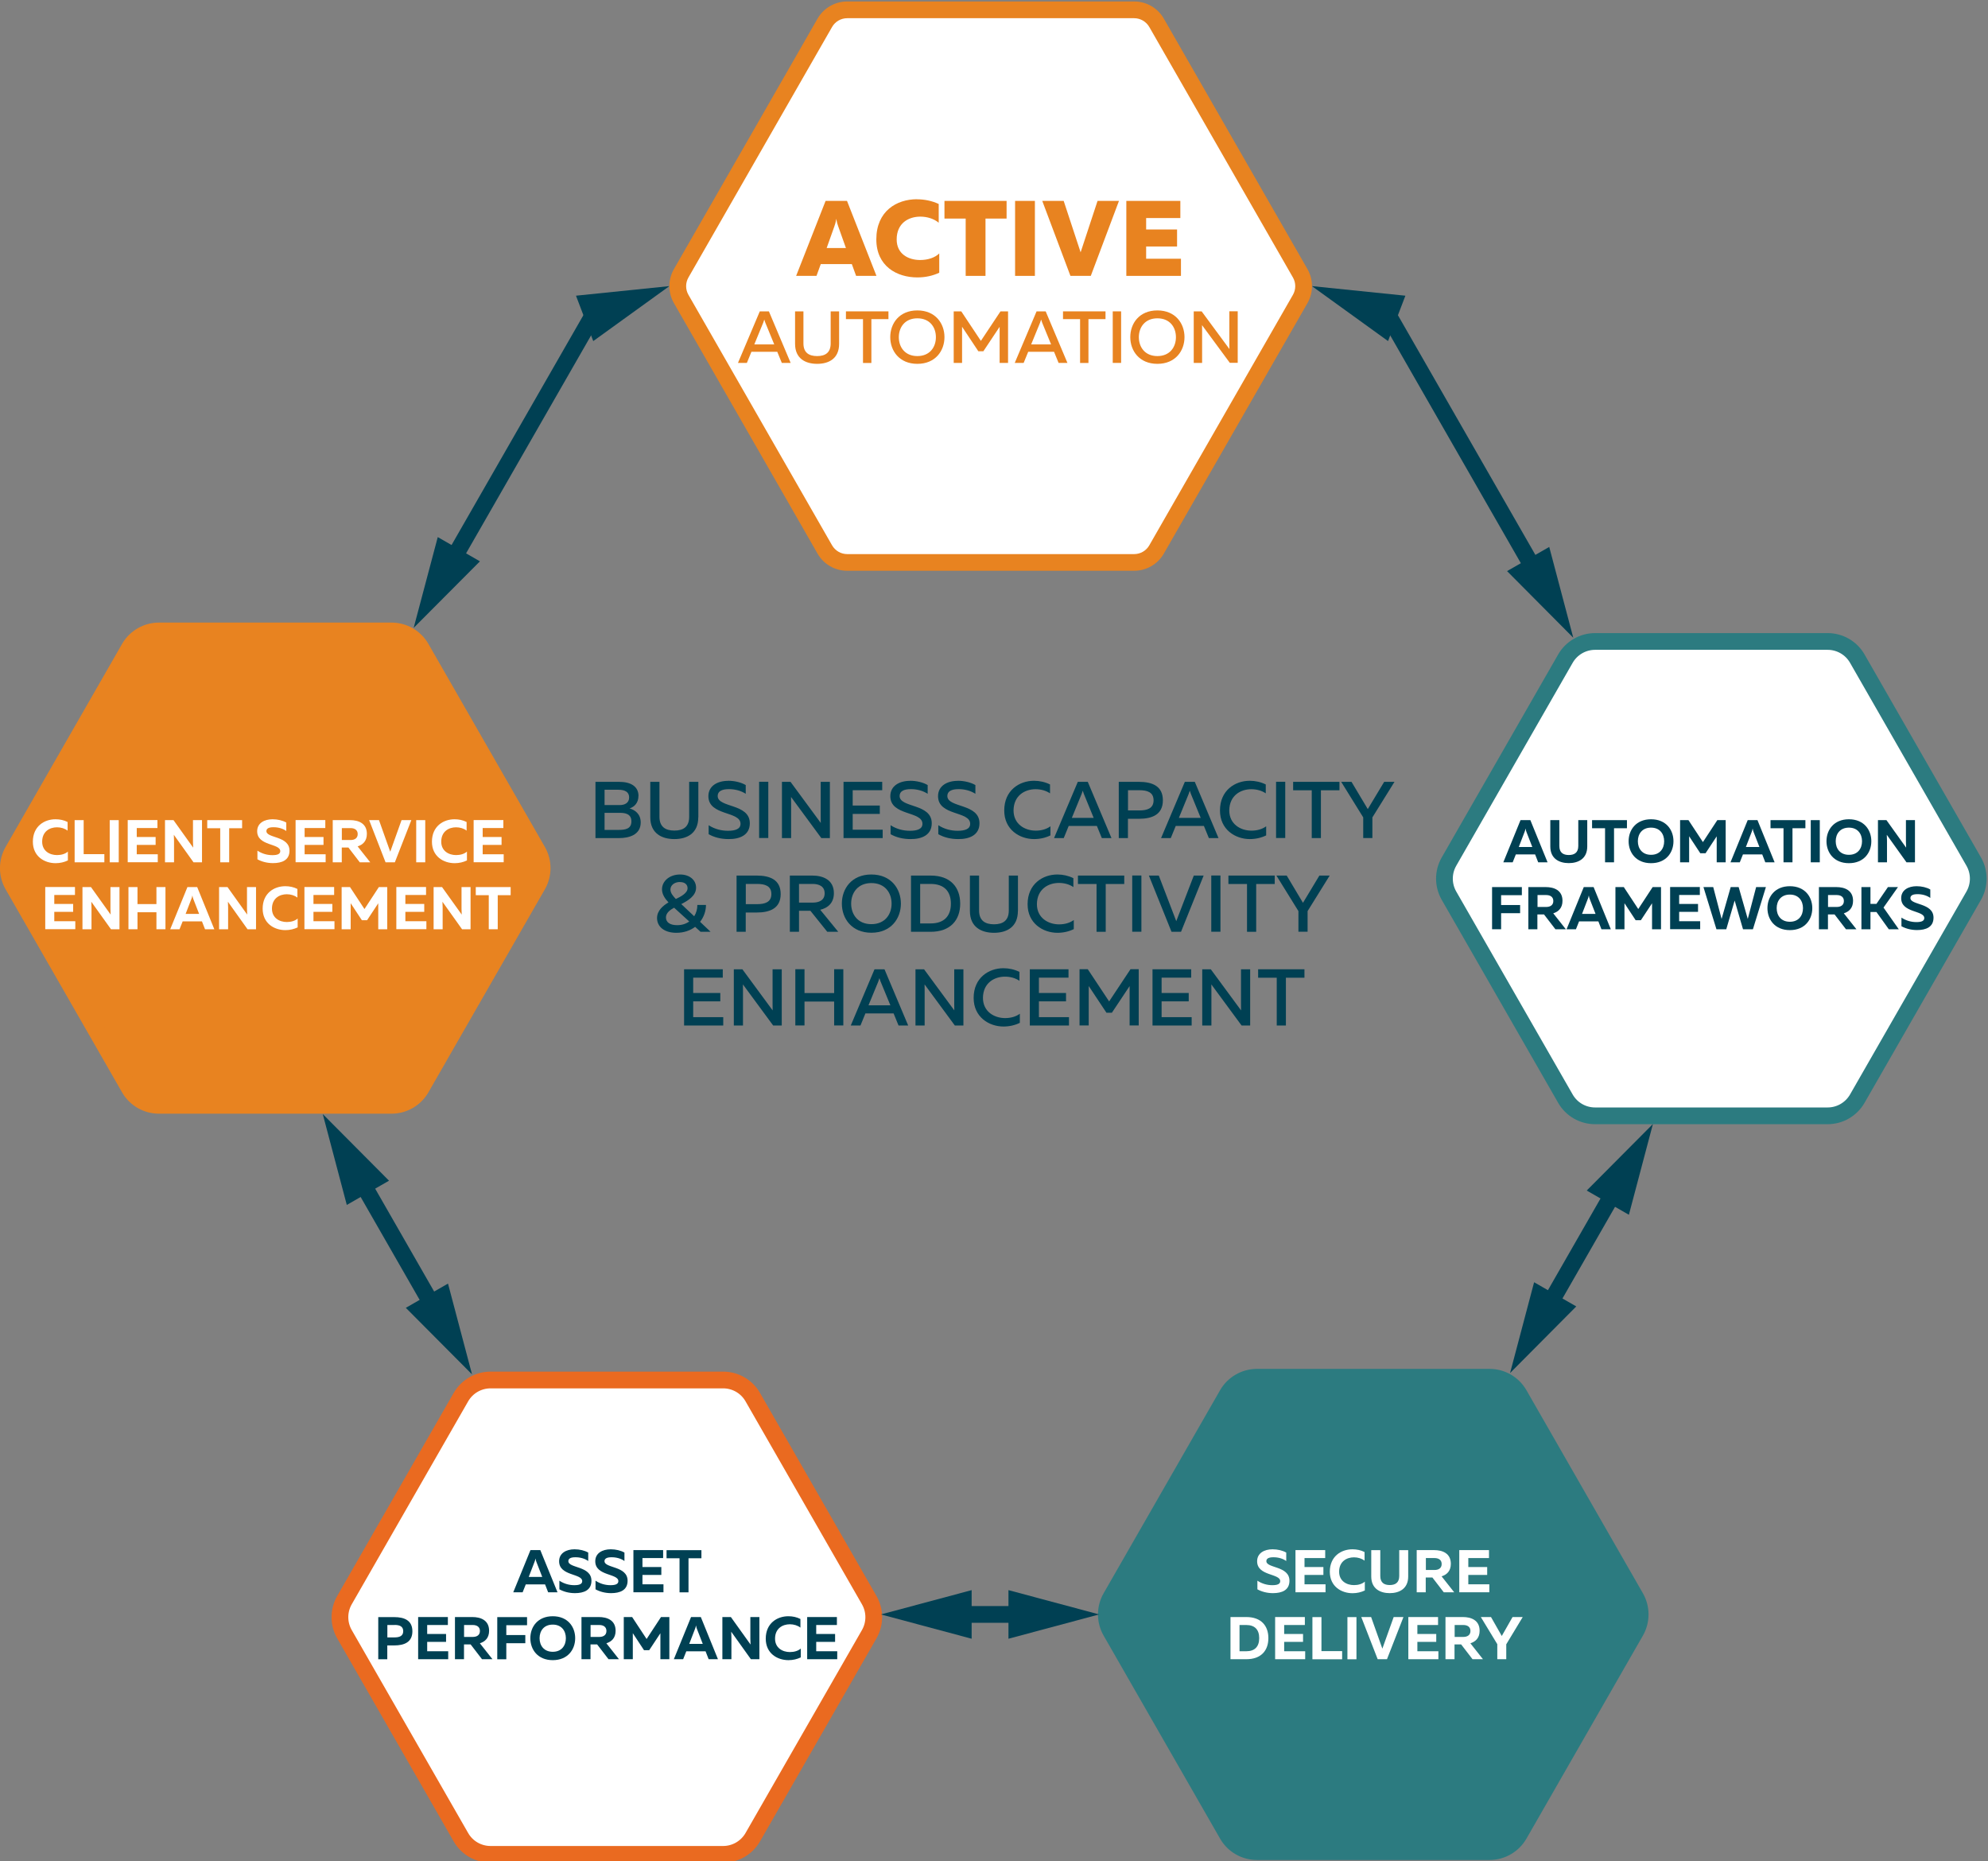 <svg width="297" height="278" viewBox="0 0 297 278" fill="none" xmlns="http://www.w3.org/2000/svg">
<rect x="0" y="0" width="297" height="278" fill="#808080" stroke="none"/>
<g clip-path="url(#clip0_201_1331)">
<path d="M126.57 84C125.19 84 123.91 83.26 123.23 82.06L101.77 44.64C101.09 43.46 101.09 41.99 101.77 40.81L123.23 3.39C123.92 2.2 125.2 1.45 126.57 1.45H169.44C170.82 1.45 172.1 2.19 172.78 3.39L194.24 40.81C194.92 41.99 194.92 43.46 194.24 44.64L172.78 82.06C172.1 83.25 170.82 84 169.44 84H126.57Z" fill="white"/>
<path d="M169.44 2.72C170.37 2.72 171.23 3.22 171.7 4.03L193.16 41.45C193.62 42.25 193.62 43.24 193.16 44.04L171.7 81.46C171.24 82.27 170.37 82.77 169.44 82.77H126.57C125.64 82.77 124.78 82.27 124.31 81.46L102.85 44.04C102.39 43.24 102.39 42.25 102.85 41.45L124.31 4.03C124.77 3.22 125.64 2.72 126.57 2.72H169.44ZM169.44 0.22H126.57C124.74 0.22 123.05 1.2 122.14 2.78L100.68 40.2C99.78 41.77 99.78 43.71 100.68 45.28L122.14 82.7C123.05 84.29 124.74 85.26 126.57 85.26H169.44C171.27 85.26 172.96 84.28 173.87 82.7L195.33 45.28C196.23 43.71 196.23 41.77 195.33 40.2L173.87 2.78C172.96 1.19 171.27 0.22 169.44 0.22Z" fill="#E88320"/>
<path d="M123.34 30.01H126.54L130.94 41.21H127.9L127.26 39.45H122.62L121.98 41.21H118.94L123.34 30.01V30.01ZM126.38 37.05L125.23 33.82C125.13 33.55 125.04 33.28 124.94 32.68C124.84 33.27 124.75 33.54 124.65 33.82L123.5 37.05H126.38V37.05Z" fill="#E88320"/>
<path d="M136.99 29.77C138.13 29.77 139.26 30.01 140.24 30.47V33.27C139.55 32.69 138.53 32.36 137.5 32.36C135.72 32.36 133.96 33.34 133.96 35.77C133.96 37.95 135.72 38.84 137.47 38.84C138.62 38.84 139.68 38.49 140.32 37.86V40.74C139.34 41.2 138.24 41.44 137.05 41.44C133.98 41.44 130.92 39.76 130.92 35.76C130.92 31.53 133.96 29.76 136.99 29.76V29.77Z" fill="#E88320"/>
<path d="M150.38 32.65H147.23V41.21H144.27V32.65H141.1V30.01H150.38V32.65Z" fill="#E88320"/>
<path d="M154.61 41.21H151.65V30.01H154.61V41.21Z" fill="#E88320"/>
<path d="M155.71 30.01H158.91L161.44 37.69L163.97 30.01H167.17L162.96 41.21H159.92L155.71 30.01V30.01Z" fill="#E88320"/>
<path d="M176.34 32.57H171.23V34.28H175.85V36.82H171.23V38.65H176.43V41.21H168.27V30.01H176.34V32.57V32.57Z" fill="#E88320"/>
<path d="M113.49 46.51H114.87L118.12 54.21H116.8L116.12 52.55H112.26L111.58 54.21H110.25L113.51 46.51H113.49ZM115.67 51.45L114.32 48.16C114.28 48.04 114.23 47.92 114.18 47.73C114.12 47.92 114.08 48.04 114.04 48.16L112.69 51.45H115.68H115.67Z" fill="#E88320"/>
<path d="M125.36 51.36C125.36 53.59 123.79 54.35 122.08 54.35C120.37 54.35 118.78 53.59 118.78 51.36V46.51H120.03V51.3C120.03 52.7 120.88 53.19 122.08 53.19C123.28 53.19 124.1 52.69 124.1 51.3V46.51H125.36V51.36Z" fill="#E88320"/>
<path d="M132.72 47.67H130.18V54.22H128.93V47.67H126.38V46.51H132.73V47.67H132.72Z" fill="#E88320"/>
<path d="M137.05 46.37C139.76 46.37 141.1 48.33 141.1 50.36C141.1 52.39 139.76 54.35 137.05 54.35C134.34 54.35 133 52.39 133 50.36C133 48.33 134.33 46.37 137.05 46.37ZM137.05 47.55C135.19 47.55 134.28 48.89 134.28 50.37C134.28 51.85 135.19 53.19 137.05 53.19C138.91 53.19 139.82 51.85 139.82 50.37C139.82 48.89 138.92 47.55 137.05 47.55Z" fill="#E88320"/>
<path d="M150.6 54.21H149.34V48.82L146.91 52.47H146.16L143.73 48.81V54.21H142.48V46.51H143.61L146.54 50.92L149.47 46.51H150.6V54.21V54.21Z" fill="#E88320"/>
<path d="M154.85 46.51H156.22L159.47 54.21H158.15L157.47 52.55H153.61L152.93 54.21H151.6L154.86 46.51H154.85ZM157.03 51.45L155.68 48.16C155.64 48.04 155.59 47.92 155.54 47.73C155.48 47.92 155.44 48.04 155.4 48.16L154.05 51.45H157.04H157.03Z" fill="#E88320"/>
<path d="M165.15 47.67H162.61V54.22H161.36V47.67H158.81V46.51H165.16V47.67H165.15Z" fill="#E88320"/>
<path d="M167.49 54.21H166.24V46.51H167.49V54.21Z" fill="#E88320"/>
<path d="M172.91 46.37C175.62 46.37 176.96 48.33 176.96 50.36C176.96 52.39 175.62 54.35 172.91 54.35C170.2 54.35 168.86 52.39 168.86 50.36C168.86 48.33 170.19 46.37 172.91 46.37ZM172.91 47.55C171.05 47.55 170.14 48.89 170.14 50.37C170.14 51.85 171.05 53.19 172.91 53.19C174.77 53.19 175.68 51.85 175.68 50.37C175.68 48.89 174.78 47.55 172.91 47.55Z" fill="#E88320"/>
<path d="M178.34 46.51H179.52L183.67 52.14C183.66 51.88 183.66 51.58 183.66 51.29V46.5H184.91V54.2H183.73L179.58 48.57C179.59 48.83 179.59 49.13 179.59 49.41V54.21H178.34V46.51V46.51Z" fill="#E88320"/>
<path d="M108.03 206.14H73.29C71.46 206.14 69.77 207.12 68.86 208.7L51.46 239.03C50.56 240.6 50.56 242.54 51.46 244.11L68.86 274.44C69.77 276.03 71.46 277 73.29 277H108.03C109.86 277 111.55 276.02 112.46 274.44L129.86 244.11C130.76 242.54 130.76 240.6 129.86 239.03L112.46 208.7C111.55 207.11 109.86 206.14 108.03 206.14Z" fill="white" stroke="#EA6A20" stroke-width="2.5" stroke-miterlimit="10"/>
<path d="M222.53 205.73H187.79C185.96 205.73 184.27 206.71 183.36 208.29L165.96 238.62C165.06 240.19 165.06 242.13 165.96 243.7L183.36 274.03C184.27 275.62 185.96 276.59 187.79 276.59H222.53C224.36 276.59 226.05 275.61 226.96 274.03L244.36 243.7C245.26 242.13 245.26 240.19 244.36 238.62L226.96 208.29C226.05 206.7 224.36 205.73 222.53 205.73Z" fill="#2C7B80" stroke="#2C7B80" stroke-width="2.5" stroke-miterlimit="10"/>
<path d="M58.49 94.25H23.75C21.92 94.25 20.23 95.23 19.32 96.81L1.92 127.14C1.02 128.71 1.02 130.65 1.92 132.22L19.32 162.55C20.23 164.14 21.92 165.11 23.75 165.11H58.49C60.32 165.11 62.01 164.13 62.92 162.55L80.32 132.22C81.22 130.65 81.22 128.71 80.32 127.14L62.92 96.81C62.01 95.22 60.32 94.25 58.49 94.25V94.25Z" fill="#E88320" stroke="#E88320" stroke-width="2.5" stroke-miterlimit="10"/>
<path d="M273.04 95.82H238.3C236.47 95.82 234.78 96.8 233.87 98.38L216.47 128.71C215.57 130.28 215.57 132.22 216.47 133.79L233.87 164.12C234.78 165.71 236.47 166.68 238.3 166.68H273.04C274.87 166.68 276.56 165.7 277.47 164.12L294.87 133.79C295.77 132.22 295.77 130.28 294.87 128.71L277.47 98.38C276.56 96.79 274.87 95.82 273.04 95.82Z" fill="white" stroke="#2C7B80" stroke-width="2.5" stroke-miterlimit="10"/>
<path d="M8.3 122.38C8.93 122.38 9.56 122.51 10.1 122.79V124.08C9.69 123.76 9.11 123.58 8.52 123.58C7.41 123.58 6.3 124.21 6.3 125.73C6.3 127.12 7.42 127.73 8.52 127.73C9.17 127.73 9.76 127.55 10.14 127.21V128.53C9.6 128.79 8.98 128.94 8.31 128.94C6.63 128.94 4.91 127.93 4.91 125.73C4.91 123.43 6.61 122.38 8.29 122.38H8.3Z" fill="white"/>
<path d="M12.5 127.59H15.59V128.81H11.15V122.51H12.5V127.6V127.59Z" fill="white"/>
<path d="M17.74 128.81H16.39V122.51H17.74V128.81Z" fill="white"/>
<path d="M23.52 123.69H20.43V125.03H23.25V126.21H20.43V127.61H23.57V128.8H19.08V122.5H23.52V123.69V123.69Z" fill="white"/>
<path d="M24.65 122.51H25.92L28.86 126.62C28.84 126.36 28.83 126.04 28.83 125.76V122.51H30.18V128.81H28.91L25.97 124.7C25.99 124.96 26 125.28 26 125.56V128.81H24.65V122.51Z" fill="white"/>
<path d="M36.18 123.72H34.24V128.81H32.9V123.72H30.96V122.51H36.17V123.72H36.18Z" fill="white"/>
<path d="M40.73 122.38C41.48 122.38 42.23 122.56 42.77 122.87V124.13C42.24 123.75 41.53 123.56 40.83 123.57C40.14 123.57 39.8 123.77 39.8 124.15C39.8 125.24 43.25 124.83 43.25 127.08C43.25 128.49 42.12 128.93 40.79 128.93C39.92 128.93 39.11 128.72 38.46 128.36V127.07C39.18 127.55 39.97 127.74 40.69 127.74C41.41 127.74 41.87 127.59 41.87 127.14C41.87 125.96 38.42 126.4 38.42 124.17C38.42 122.96 39.48 122.38 40.72 122.38H40.73Z" fill="white"/>
<path d="M48.6 123.69H45.51V125.03H48.33V126.21H45.51V127.61H48.65V128.8H44.16V122.5H48.6V123.69V123.69Z" fill="white"/>
<path d="M49.72 122.51H52.31C53.53 122.51 54.81 122.97 54.81 124.56C54.81 125.64 54.2 126.19 53.43 126.43L55.31 128.81H53.75L52.05 126.6H51.06V128.81H49.71V122.51H49.72ZM52.38 125.48C52.95 125.48 53.44 125.23 53.44 124.59C53.44 123.95 52.94 123.7 52.38 123.7H51.07V125.48H52.38Z" fill="white"/>
<path d="M55.16 122.51H56.62L58.3 127.23L59.99 122.51H61.45L58.99 128.81H57.6L55.15 122.51H55.16Z" fill="white"/>
<path d="M63.53 128.81H62.18V122.51H63.53V128.81Z" fill="white"/>
<path d="M67.91 122.38C68.54 122.38 69.17 122.51 69.71 122.79V124.08C69.31 123.76 68.72 123.58 68.14 123.58C67.03 123.58 65.92 124.21 65.92 125.73C65.92 127.12 67.04 127.73 68.14 127.73C68.79 127.73 69.38 127.55 69.76 127.21V128.53C69.22 128.79 68.6 128.94 67.93 128.94C66.25 128.94 64.53 127.93 64.53 125.73C64.53 123.43 66.23 122.38 67.91 122.38V122.38Z" fill="white"/>
<path d="M75.2 123.69H72.11V125.03H74.93V126.21H72.11V127.61H75.25V128.8H70.76V122.5H75.2V123.69V123.69Z" fill="white"/>
<path d="M11.2 133.69H8.11V135.03H10.93V136.21H8.11V137.61H11.25V138.8H6.76V132.5H11.2V133.69V133.69Z" fill="white"/>
<path d="M12.32 132.51H13.59L16.53 136.62C16.51 136.36 16.5 136.04 16.5 135.76V132.51H17.85V138.81H16.58L13.64 134.7C13.66 134.96 13.67 135.28 13.67 135.56V138.81H12.32V132.51V132.51Z" fill="white"/>
<path d="M24.72 138.81H23.37V136.27H20.54V138.81H19.19V132.51H20.54V135.05H23.37V132.51H24.72V138.81Z" fill="white"/>
<path d="M28 132.51H29.46L32.02 138.81H30.63L30.17 137.63H27.29L26.82 138.81H25.43L28 132.51V132.51ZM29.75 136.52L28.87 134.26C28.83 134.13 28.78 134.01 28.74 133.76C28.7 134 28.65 134.13 28.6 134.26L27.73 136.52H29.77H29.75Z" fill="white"/>
<path d="M32.72 132.51H33.99L36.93 136.62C36.91 136.36 36.9 136.04 36.9 135.76V132.51H38.25V138.81H36.98L34.05 134.7C34.07 134.96 34.08 135.28 34.08 135.56V138.81H32.73V132.51H32.72Z" fill="white"/>
<path d="M42.63 132.38C43.26 132.38 43.89 132.51 44.43 132.79V134.08C44.02 133.76 43.44 133.58 42.85 133.58C41.74 133.58 40.63 134.21 40.63 135.73C40.63 137.12 41.75 137.73 42.85 137.73C43.5 137.73 44.09 137.55 44.47 137.21V138.53C43.93 138.79 43.31 138.94 42.64 138.94C40.96 138.94 39.24 137.93 39.24 135.73C39.24 133.43 40.94 132.38 42.62 132.38H42.63Z" fill="white"/>
<path d="M49.92 133.69H46.83V135.03H49.65V136.21H46.83V137.61H49.97V138.8H45.48V132.5H49.92V133.69V133.69Z" fill="white"/>
<path d="M57.86 138.81H56.51V134.93L54.84 137.46H54.06L52.39 134.92V138.81H51.04V132.51H52.29L54.45 135.79L56.6 132.51H57.85V138.81H57.86Z" fill="white"/>
<path d="M63.65 133.69H60.56V135.03H63.38V136.21H60.56V137.61H63.7V138.8H59.21V132.5H63.65V133.69V133.69Z" fill="white"/>
<path d="M64.77 132.51H66.04L68.98 136.62C68.96 136.36 68.95 136.04 68.95 135.76V132.51H70.3V138.81H69.03L66.1 134.7C66.12 134.96 66.13 135.28 66.13 135.56V138.81H64.78V132.51H64.77Z" fill="white"/>
<path d="M76.3 133.72H74.36V138.81H73.02V133.72H71.08V132.51H76.29V133.72H76.3Z" fill="white"/>
<path d="M190.12 231.43C190.87 231.43 191.62 231.61 192.16 231.92V233.18C191.63 232.8 190.92 232.61 190.22 232.62C189.53 232.62 189.19 232.82 189.19 233.2C189.19 234.29 192.64 233.88 192.64 236.13C192.64 237.54 191.51 237.98 190.18 237.98C189.31 237.98 188.5 237.77 187.85 237.41V236.12C188.57 236.6 189.36 236.79 190.08 236.79C190.8 236.79 191.26 236.64 191.26 236.19C191.26 235.01 187.81 235.45 187.81 233.22C187.81 232.01 188.87 231.43 190.11 231.43H190.12Z" fill="white"/>
<path d="M197.98 232.74H194.89V234.08H197.71V235.26H194.89V236.66H198.03V237.85H193.54V231.55H197.98V232.74V232.74Z" fill="white"/>
<path d="M202.06 231.43C202.69 231.43 203.32 231.56 203.86 231.84V233.13C203.45 232.81 202.87 232.63 202.28 232.63C201.17 232.63 200.06 233.26 200.06 234.78C200.06 236.17 201.18 236.78 202.28 236.78C202.93 236.78 203.52 236.6 203.9 236.26V237.58C203.36 237.84 202.74 237.99 202.07 237.99C200.39 237.99 198.67 236.98 198.67 234.78C198.67 232.48 200.37 231.43 202.05 231.43H202.06Z" fill="white"/>
<path d="M210.38 235.49C210.38 237.35 209.01 237.98 207.62 237.98C206.23 237.98 204.86 237.35 204.86 235.49V231.56H206.21V235.42C206.21 236.42 206.79 236.77 207.62 236.77C208.45 236.77 209.04 236.42 209.04 235.42V231.56H210.38V235.49Z" fill="white"/>
<path d="M211.66 231.55H214.25C215.47 231.55 216.75 232.01 216.75 233.6C216.75 234.68 216.14 235.23 215.37 235.47L217.25 237.85H215.69L213.99 235.64H213V237.85H211.65V231.55H211.66ZM214.32 234.52C214.89 234.52 215.38 234.27 215.38 233.63C215.38 232.99 214.89 232.74 214.32 232.74H213.02V234.52H214.32Z" fill="white"/>
<path d="M222.45 232.74H219.36V234.08H222.18V235.26H219.36V236.66H222.5V237.85H218.01V231.55H222.45V232.74V232.74Z" fill="white"/>
<path d="M189.49 244.7C189.49 246.53 188.43 247.85 186.19 247.85H183.83V241.55H186.19C188.43 241.55 189.49 242.87 189.49 244.7V244.7ZM186.19 242.74H185.18V246.66H186.19C187.44 246.66 188.12 245.99 188.12 244.7C188.12 243.41 187.44 242.74 186.19 242.74V242.74Z" fill="white"/>
<path d="M194.94 242.74H191.85V244.08H194.67V245.26H191.85V246.66H194.99V247.85H190.5V241.55H194.94V242.74V242.74Z" fill="white"/>
<path d="M197.42 246.64H200.51V247.86H196.07V241.56H197.42V246.65V246.64Z" fill="white"/>
<path d="M202.65 247.86H201.3V241.56H202.65V247.86Z" fill="white"/>
<path d="M203.38 241.55H204.84L206.52 246.27L208.21 241.55H209.67L207.21 247.85H205.82L203.37 241.55H203.38Z" fill="white"/>
<path d="M214.84 242.74H211.75V244.08H214.57V245.26H211.75V246.66H214.89V247.85H210.4V241.55H214.84V242.74V242.74Z" fill="white"/>
<path d="M215.96 241.55H218.55C219.77 241.55 221.05 242.01 221.05 243.6C221.05 244.68 220.44 245.23 219.67 245.47L221.55 247.85H219.99L218.29 245.64H217.3V247.85H215.95V241.55H215.96ZM218.62 244.52C219.19 244.52 219.68 244.27 219.68 243.63C219.68 242.99 219.19 242.74 218.62 242.74H217.32V244.52H218.62Z" fill="white"/>
<path d="M223.7 245.62L221.23 241.55H222.75L224.36 244.38L225.97 241.55H227.49L225.03 245.62V247.85H223.69V245.62H223.7Z" fill="white"/>
<path d="M79.26 231.55H80.72L83.29 237.85H81.89L81.43 236.67H78.55L78.08 237.85H76.68L79.25 231.55H79.26ZM81.01 235.56L80.13 233.3C80.09 233.17 80.04 233.05 80 232.8C79.96 233.04 79.91 233.17 79.86 233.3L78.99 235.56H81.03H81.01Z" fill="#004053"/>
<path d="M85.84 231.43C86.59 231.43 87.34 231.61 87.88 231.92V233.18C87.35 232.8 86.64 232.61 85.94 232.62C85.25 232.62 84.91 232.82 84.91 233.2C84.91 234.29 88.36 233.88 88.36 236.13C88.36 237.54 87.23 237.98 85.9 237.98C85.03 237.98 84.22 237.77 83.57 237.41V236.12C84.29 236.6 85.08 236.79 85.8 236.79C86.52 236.79 86.98 236.64 86.98 236.19C86.98 235.01 83.53 235.45 83.53 233.22C83.53 232.01 84.59 231.43 85.83 231.43H85.84Z" fill="#004053"/>
<path d="M91.25 231.43C92 231.43 92.75 231.61 93.29 231.92V233.18C92.76 232.8 92.05 232.61 91.34 232.62C90.66 232.62 90.31 232.82 90.31 233.2C90.31 234.29 93.76 233.88 93.76 236.13C93.76 237.54 92.63 237.98 91.3 237.98C90.43 237.98 89.62 237.77 88.97 237.41V236.12C89.69 236.6 90.48 236.79 91.2 236.79C91.92 236.79 92.38 236.64 92.38 236.19C92.38 235.01 88.93 235.45 88.93 233.22C88.93 232.01 89.99 231.43 91.23 231.43H91.25Z" fill="#004053"/>
<path d="M99.07 232.74H95.98V234.08H98.8V235.26H95.98V236.66H99.12V237.85H94.63V231.55H99.07V232.74V232.74Z" fill="#004053"/>
<path d="M104.8 232.77H102.86V237.86H101.52V232.77H99.58V231.56H104.79V232.77H104.8Z" fill="#004053"/>
<path d="M61.61 243.67C61.61 245.3 60.41 245.79 58.89 245.79H57.86V247.86H56.51V241.56H58.89C60.41 241.56 61.61 242.05 61.61 243.68V243.67ZM58.96 242.74H57.87V244.59H58.96C59.65 244.59 60.24 244.4 60.24 243.66C60.24 242.92 59.66 242.73 58.96 242.73V242.74Z" fill="#004053"/>
<path d="M66.91 242.74H63.82V244.08H66.64V245.26H63.82V246.66H66.96V247.85H62.47V241.55H66.91V242.74V242.74Z" fill="#004053"/>
<path d="M67.98 241.55H70.57C71.79 241.55 73.07 242.01 73.07 243.6C73.07 244.68 72.46 245.23 71.69 245.47L73.57 247.85H72.01L70.31 245.64H69.32V247.85H67.97V241.55H67.98ZM70.64 244.52C71.21 244.52 71.7 244.27 71.7 243.63C71.7 242.99 71.2 242.74 70.64 242.74H69.33V244.52H70.64Z" fill="#004053"/>
<path d="M78.74 242.77H75.64V244.24H78.48V245.46H75.64V247.86H74.29V241.56H78.74V242.77V242.77Z" fill="#004053"/>
<path d="M82.581 241.43C84.811 241.43 85.93 243 85.93 244.71C85.93 246.42 84.811 247.99 82.581 247.99C80.35 247.99 79.231 246.42 79.231 244.71C79.231 243 80.35 241.43 82.581 241.43ZM82.581 242.68C81.27 242.68 80.611 243.6 80.611 244.71C80.611 245.82 81.27 246.74 82.581 246.74C83.891 246.74 84.54 245.82 84.54 244.71C84.54 243.6 83.88 242.68 82.581 242.68Z" fill="#004053"/>
<path d="M86.88 241.55H89.47C90.69 241.55 91.97 242.01 91.97 243.6C91.97 244.68 91.36 245.23 90.59 245.47L92.47 247.85H90.91L89.21 245.64H88.22V247.85H86.87V241.55H86.88ZM89.54 244.52C90.11 244.52 90.6 244.27 90.6 243.63C90.6 242.99 90.1 242.74 89.54 242.74H88.23V244.52H89.54Z" fill="#004053"/>
<path d="M100.01 247.85H98.66V243.97L96.99 246.5H96.21L94.54 243.96V247.85H93.19V241.55H94.44L96.6 244.83L98.75 241.55H100V247.85H100.01Z" fill="#004053"/>
<path d="M103.24 241.55H104.7L107.26 247.85H105.87L105.41 246.67H102.53L102.06 247.85H100.67L103.24 241.55ZM104.99 245.56L104.11 243.3C104.07 243.17 104.02 243.05 103.98 242.8C103.94 243.04 103.89 243.17 103.84 243.3L102.97 245.56H105.01H104.99Z" fill="#004053"/>
<path d="M107.92 241.55H109.19L112.13 245.66C112.11 245.4 112.1 245.08 112.1 244.8V241.55H113.45V247.85H112.18L109.24 243.74C109.26 244 109.27 244.32 109.27 244.6V247.85H107.92V241.55Z" fill="#004053"/>
<path d="M117.78 241.43C118.41 241.43 119.04 241.56 119.58 241.84V243.13C119.18 242.81 118.59 242.63 118.01 242.63C116.9 242.63 115.79 243.26 115.79 244.78C115.79 246.17 116.91 246.78 118.01 246.78C118.66 246.78 119.25 246.6 119.63 246.26V247.58C119.09 247.84 118.47 247.99 117.8 247.99C116.12 247.99 114.4 246.98 114.4 244.78C114.4 242.48 116.1 241.43 117.78 241.43V241.43Z" fill="#004053"/>
<path d="M125.03 242.74H121.94V244.08H124.76V245.26H121.94V246.66H125.08V247.85H120.59V241.55H125.03V242.74V242.74Z" fill="#004053"/>
<path d="M227.17 122.51H228.63L231.2 128.81H229.8L229.34 127.63H226.46L225.99 128.81H224.59L227.16 122.51H227.17ZM228.92 126.52L228.04 124.26C228 124.13 227.95 124.01 227.91 123.76C227.87 124 227.82 124.13 227.77 124.26L226.9 126.52H228.94H228.92Z" fill="#004053"/>
<path d="M237.13 126.44C237.13 128.3 235.76 128.93 234.37 128.93C232.98 128.93 231.61 128.3 231.61 126.44V122.51H232.96V126.37C232.96 127.37 233.54 127.72 234.37 127.72C235.2 127.72 235.79 127.37 235.79 126.37V122.51H237.13V126.44Z" fill="#004053"/>
<path d="M243.07 123.72H241.13V128.81H239.79V123.72H237.85V122.51H243.06V123.72H243.07Z" fill="#004053"/>
<path d="M246.66 122.38C248.89 122.38 250.01 123.95 250.01 125.66C250.01 127.37 248.89 128.94 246.66 128.94C244.43 128.94 243.31 127.37 243.31 125.66C243.31 123.95 244.43 122.38 246.66 122.38ZM246.66 123.63C245.35 123.63 244.69 124.55 244.69 125.66C244.69 126.77 245.35 127.69 246.66 127.69C247.97 127.69 248.62 126.77 248.62 125.66C248.62 124.55 247.96 123.63 246.66 123.63Z" fill="#004053"/>
<path d="M257.82 128.81H256.47V124.93L254.8 127.46H254.02L252.35 124.92V128.81H251V122.51H252.25L254.41 125.79L256.56 122.51H257.81V128.81H257.82Z" fill="#004053"/>
<path d="M261.1 122.51H262.56L265.12 128.81H263.73L263.27 127.63H260.39L259.92 128.81H258.53L261.1 122.51ZM262.85 126.52L261.97 124.26C261.93 124.13 261.88 124.01 261.84 123.76C261.8 124 261.75 124.13 261.7 124.26L260.83 126.52H262.87H262.85Z" fill="#004053"/>
<path d="M269.73 123.72H267.79V128.81H266.45V123.72H264.51V122.51H269.72V123.72H269.73Z" fill="#004053"/>
<path d="M271.87 128.81H270.52V122.51H271.87V128.81Z" fill="#004053"/>
<path d="M276.22 122.38C278.45 122.38 279.57 123.95 279.57 125.66C279.57 127.37 278.45 128.94 276.22 128.94C273.99 128.94 272.87 127.37 272.87 125.66C272.87 123.95 273.99 122.38 276.22 122.38ZM276.22 123.63C274.91 123.63 274.25 124.55 274.25 125.66C274.25 126.77 274.91 127.69 276.22 127.69C277.53 127.69 278.18 126.77 278.18 125.66C278.18 124.55 277.52 123.63 276.22 123.63Z" fill="#004053"/>
<path d="M280.56 122.51H281.83L284.77 126.62C284.75 126.36 284.74 126.04 284.74 125.76V122.51H286.09V128.81H284.82L281.88 124.7C281.9 124.96 281.91 125.28 281.91 125.56V128.81H280.56V122.51Z" fill="#004053"/>
<path d="M227.36 133.72H224.26V135.19H227.1V136.41H224.26V138.81H222.91V132.51H227.36V133.72Z" fill="#004053"/>
<path d="M228.34 132.51H230.93C232.15 132.51 233.43 132.97 233.43 134.56C233.43 135.64 232.82 136.19 232.05 136.43L233.93 138.81H232.37L230.67 136.6H229.68V138.81H228.33V132.51H228.34ZM231 135.48C231.57 135.48 232.06 135.23 232.06 134.59C232.06 133.95 231.57 133.7 231 133.7H229.7V135.48H231Z" fill="#004053"/>
<path d="M236.62 132.51H238.08L240.65 138.81H239.25L238.79 137.63H235.91L235.44 138.81H234.04L236.61 132.51H236.62ZM238.37 136.52L237.49 134.26C237.45 134.13 237.4 134.01 237.36 133.76C237.32 134 237.27 134.13 237.22 134.26L236.35 136.52H238.39H238.37Z" fill="#004053"/>
<path d="M248.16 138.81H246.81V134.93L245.14 137.46H244.36L242.69 134.92V138.81H241.34V132.51H242.59L244.75 135.79L246.9 132.51H248.15V138.81H248.16Z" fill="#004053"/>
<path d="M253.95 133.69H250.86V135.03H253.68V136.21H250.86V137.61H254V138.8H249.51V132.5H253.95V133.69V133.69Z" fill="#004053"/>
<path d="M261.87 138.81H260.4L259.15 134.52L257.9 138.81H256.43L254.49 132.51H255.95L257.2 137.27L258.56 132.51H259.75L261.11 137.27L262.36 132.51H263.82L261.88 138.81H261.87Z" fill="#004053"/>
<path d="M267.4 132.38C269.63 132.38 270.75 133.95 270.75 135.66C270.75 137.37 269.63 138.94 267.4 138.94C265.17 138.94 264.05 137.37 264.05 135.66C264.05 133.95 265.17 132.38 267.4 132.38ZM267.4 133.63C266.09 133.63 265.43 134.55 265.43 135.66C265.43 136.77 266.09 137.69 267.4 137.69C268.71 137.69 269.36 136.77 269.36 135.66C269.36 134.55 268.7 133.63 267.4 133.63Z" fill="#004053"/>
<path d="M271.75 132.51H274.34C275.56 132.51 276.84 132.97 276.84 134.56C276.84 135.64 276.23 136.19 275.46 136.43L277.34 138.81H275.78L274.08 136.6H273.09V138.81H271.74V132.51H271.75ZM274.41 135.48C274.98 135.48 275.47 135.23 275.47 134.59C275.47 133.95 274.97 133.7 274.41 133.7H273.1V135.48H274.41Z" fill="#004053"/>
<path d="M278.09 132.51H279.44V135.02H280.33L282.05 132.51H283.55L281.39 135.57L283.67 138.81H282.18L280.33 136.23H279.44V138.81H278.09V132.51V132.51Z" fill="#004053"/>
<path d="M286.34 132.38C287.09 132.38 287.84 132.56 288.38 132.87V134.13C287.85 133.75 287.14 133.56 286.44 133.57C285.75 133.57 285.41 133.77 285.41 134.15C285.41 135.24 288.86 134.83 288.86 137.08C288.86 138.49 287.73 138.93 286.4 138.93C285.53 138.93 284.72 138.72 284.07 138.36V137.07C284.79 137.55 285.58 137.74 286.3 137.74C287.02 137.74 287.48 137.59 287.48 137.14C287.48 135.96 284.03 136.4 284.03 134.17C284.03 132.96 285.09 132.38 286.33 132.38H286.34Z" fill="#004053"/>
<path d="M95.38 118.91C95.38 119.93 94.77 120.53 94.06 120.76C94.82 120.98 95.72 121.55 95.72 122.86C95.72 124.77 93.86 125.19 92.53 125.19H88.96V116.79H92.51C94.26 116.79 95.39 117.49 95.39 118.91H95.38ZM92.36 117.97H90.32V120.26H92.55C93.34 120.27 93.99 119.94 93.99 119.12C93.99 118.3 93.37 117.97 92.36 117.97V117.97ZM92.59 121.42H90.32V123.97H92.4C93.34 123.97 94.33 123.86 94.33 122.7C94.33 121.54 93.35 121.42 92.59 121.42V121.42Z" fill="#004053"/>
<path d="M104.32 122.08C104.32 124.51 102.61 125.34 100.75 125.34C98.89 125.34 97.15 124.51 97.15 122.08V116.79H98.52V122.01C98.52 123.53 99.44 124.07 100.75 124.07C102.06 124.07 102.96 123.53 102.96 122.01V116.79H104.33V122.08H104.32Z" fill="#004053"/>
<path d="M108.79 116.63C109.75 116.63 110.73 116.87 111.41 117.27V118.58C110.73 118.12 109.79 117.87 108.89 117.88C107.87 117.88 107.22 118.18 107.22 118.9C107.22 120.71 112.02 119.98 112.02 122.98C112.02 124.74 110.52 125.36 108.84 125.34C107.71 125.34 106.69 125.08 105.87 124.61V123.27C106.78 123.86 107.79 124.1 108.75 124.1C109.83 124.1 110.63 123.85 110.63 123.06C110.63 121.12 105.83 121.91 105.83 118.93C105.83 117.38 107.2 116.64 108.78 116.64L108.79 116.63Z" fill="#004053"/>
<path d="M114.78 125.18H113.41V116.78H114.78V125.18Z" fill="#004053"/>
<path d="M116.82 116.79H118.1L122.62 122.93C122.61 122.64 122.61 122.32 122.61 122.01V116.79H123.98V125.19H122.7L118.18 119.05C118.19 119.34 118.19 119.66 118.19 119.96V125.19H116.82V116.79Z" fill="#004053"/>
<path d="M131.8 118.04H127.39V120.33H131.44V121.58H127.39V123.94H131.87V125.19H126.02V116.79H131.8V118.04V118.04Z" fill="#004053"/>
<path d="M135.97 116.63C136.93 116.63 137.91 116.87 138.59 117.27V118.58C137.91 118.12 136.97 117.87 136.07 117.88C135.05 117.88 134.4 118.18 134.4 118.9C134.4 120.71 139.2 119.98 139.2 122.98C139.2 124.74 137.7 125.36 136.02 125.34C134.89 125.34 133.87 125.08 133.05 124.61V123.27C133.96 123.86 134.97 124.1 135.93 124.1C137.01 124.1 137.81 123.85 137.81 123.06C137.81 121.12 133.01 121.91 133.01 118.93C133.01 117.38 134.38 116.64 135.96 116.64L135.97 116.63Z" fill="#004053"/>
<path d="M143.09 116.63C144.05 116.63 145.03 116.87 145.72 117.27V118.58C145.04 118.12 144.1 117.87 143.2 117.88C142.18 117.88 141.53 118.18 141.53 118.9C141.53 120.71 146.33 119.98 146.33 122.98C146.33 124.74 144.83 125.36 143.15 125.34C142.02 125.34 141 125.08 140.18 124.61V123.27C141.09 123.86 142.1 124.1 143.06 124.1C144.14 124.1 144.94 123.85 144.94 123.06C144.94 121.12 140.14 121.91 140.14 118.93C140.14 117.38 141.51 116.64 143.09 116.64V116.63Z" fill="#004053"/>
<path d="M154.48 116.63C155.32 116.63 156.15 116.82 156.87 117.18V118.51C156.28 118.1 155.5 117.89 154.71 117.89C153.1 117.89 151.44 118.84 151.42 121.06C151.42 123.12 153.12 124.08 154.73 124.08C155.59 124.08 156.37 123.85 156.93 123.43V124.79C156.22 125.14 155.38 125.34 154.49 125.34C152.32 125.34 150.02 123.92 150.03 121.06C150.03 118.07 152.27 116.63 154.48 116.63V116.63Z" fill="#004053"/>
<path d="M161.01 116.79H162.51L166.05 125.19H164.61L163.87 123.38H159.66L158.92 125.19H157.47L161.02 116.79H161.01ZM163.39 122.17L161.92 118.58C161.87 118.45 161.82 118.32 161.76 118.11C161.7 118.31 161.65 118.45 161.6 118.58L160.13 122.17H163.39Z" fill="#004053"/>
<path d="M173.73 119.55C173.73 121.68 172.13 122.31 170.14 122.31H168.51V125.19H167.14V116.79H170.14C172.13 116.79 173.73 117.41 173.73 119.55ZM170.22 118.04H168.52V121.06H170.22C171.37 121.06 172.34 120.77 172.34 119.55C172.34 118.33 171.38 118.04 170.22 118.04Z" fill="#004053"/>
<path d="M177 116.79H178.5L182.04 125.19H180.6L179.86 123.38H175.65L174.91 125.19H173.46L177.01 116.79H177ZM179.38 122.17L177.91 118.58C177.86 118.45 177.81 118.32 177.75 118.11C177.69 118.31 177.64 118.45 177.59 118.58L176.12 122.17H179.38Z" fill="#004053"/>
<path d="M186.71 116.63C187.55 116.63 188.38 116.82 189.1 117.18V118.51C188.51 118.1 187.73 117.89 186.94 117.89C185.33 117.89 183.67 118.84 183.65 121.06C183.65 123.12 185.35 124.08 186.96 124.08C187.82 124.08 188.6 123.85 189.16 123.43V124.79C188.45 125.14 187.61 125.34 186.72 125.34C184.55 125.34 182.25 123.92 182.26 121.06C182.26 118.07 184.5 116.63 186.71 116.63V116.63Z" fill="#004053"/>
<path d="M192.01 125.18H190.64V116.78H192.01V125.18Z" fill="#004053"/>
<path d="M200.11 118.05H197.34V125.19H195.97V118.05H193.19V116.79H200.11V118.05V118.05Z" fill="#004053"/>
<path d="M203.66 122.1L200.37 116.79H201.91L204.34 120.86L206.79 116.79H208.33L205.03 122.1V125.18H203.66V122.1V122.1Z" fill="#004053"/>
<path d="M104.65 139.18L103.85 138.45C103.13 138.99 102.19 139.34 101.04 139.34C99.24 139.34 98.16 138.42 98.16 137.14C98.16 136.01 99.07 135.27 99.87 134.8C99.37 134.27 98.9 133.6 98.9 132.85C98.9 131.6 100.05 130.63 101.6 130.63C103 130.63 103.99 131.43 103.99 132.6C103.99 133.84 102.75 134.55 101.78 135.05L103.71 136.87C104.02 136.38 104.19 135.79 104.18 135.18H105.47C105.47 136.06 105.17 136.96 104.59 137.7L106.16 139.19H104.64L104.65 139.18ZM101.17 138.2C101.88 138.2 102.48 138 102.97 137.65L100.71 135.59C100.11 135.91 99.49 136.37 99.49 137.04C99.49 137.77 100.09 138.2 101.17 138.2ZM101.59 131.75C100.71 131.75 100.16 132.28 100.16 132.87C100.16 133.4 100.55 133.85 100.97 134.29C101.71 133.94 102.72 133.41 102.72 132.68C102.72 132.12 102.3 131.76 101.58 131.76L101.59 131.75Z" fill="#004053"/>
<path d="M116.63 133.55C116.63 135.68 115.03 136.31 113.04 136.31H111.41V139.19H110.04V130.79H113.04C115.03 130.79 116.63 131.41 116.63 133.55ZM113.12 132.04H111.42V135.06H113.12C114.27 135.06 115.24 134.77 115.24 133.55C115.24 132.33 114.28 132.04 113.12 132.04Z" fill="#004053"/>
<path d="M118 130.79H121.36C122.93 130.79 124.58 131.41 124.58 133.42C124.58 134.92 123.64 135.64 122.54 135.9L125.23 139.19H123.59L121.07 136.05H119.37V139.19H118V130.79V130.79ZM121.42 134.83C122.32 134.83 123.2 134.51 123.2 133.44C123.2 132.37 122.32 132.04 121.42 132.04H119.37V134.83H121.42V134.83Z" fill="#004053"/>
<path d="M130.18 130.63C133.13 130.63 134.59 132.77 134.59 134.98C134.59 137.19 133.13 139.33 130.18 139.33C127.23 139.33 125.77 137.2 125.77 134.98C125.77 132.76 127.22 130.63 130.18 130.63ZM130.18 131.91C128.15 131.91 127.16 133.37 127.16 134.98C127.16 136.59 128.15 138.05 130.18 138.05C132.21 138.05 133.2 136.59 133.2 134.98C133.2 133.37 132.22 131.91 130.18 131.91Z" fill="#004053"/>
<path d="M143.45 134.99C143.45 137.42 142.01 139.19 139.04 139.19H136.1V130.79H139.04C142.01 130.79 143.45 132.55 143.45 134.99ZM139.03 132.04H137.47V137.94H139.03C141.02 137.94 142.06 136.87 142.06 134.99C142.06 133.11 141.02 132.04 139.03 132.04Z" fill="#004053"/>
<path d="M152.07 136.08C152.07 138.51 150.36 139.34 148.5 139.34C146.64 139.34 144.9 138.51 144.9 136.08V130.79H146.27V136.01C146.27 137.53 147.19 138.07 148.5 138.07C149.81 138.07 150.71 137.53 150.71 136.01V130.79H152.08V136.08H152.07Z" fill="#004053"/>
<path d="M157.97 130.63C158.81 130.63 159.64 130.82 160.36 131.18V132.51C159.77 132.1 158.99 131.89 158.2 131.89C156.59 131.89 154.93 132.84 154.91 135.06C154.91 137.12 156.61 138.08 158.22 138.08C159.08 138.08 159.86 137.85 160.42 137.43V138.79C159.71 139.14 158.87 139.34 157.98 139.34C155.81 139.34 153.51 137.92 153.52 135.06C153.52 132.07 155.76 130.63 157.97 130.63V130.63Z" fill="#004053"/>
<path d="M167.96 132.05H165.19V139.19H163.82V132.05H161.04V130.79H167.96V132.05V132.05Z" fill="#004053"/>
<path d="M170.52 139.18H169.15V130.78H170.52V139.18Z" fill="#004053"/>
<path d="M171.65 130.79H173.12L175.73 137.6L178.35 130.79H179.82L176.44 139.19H175.02L171.64 130.79H171.65Z" fill="#004053"/>
<path d="M182.33 139.18H180.96V130.78H182.33V139.18Z" fill="#004053"/>
<path d="M190.44 132.05H187.67V139.19H186.3V132.05H183.52V130.79H190.44V132.05V132.05Z" fill="#004053"/>
<path d="M193.98 136.1L190.69 130.79H192.23L194.66 134.86L197.11 130.79H198.65L195.35 136.1V139.18H193.98V136.1V136.1Z" fill="#004053"/>
<path d="M107.97 146.04H103.56V148.33H107.61V149.58H103.56V151.94H108.05V153.19H102.2V144.79H107.98V146.04H107.97Z" fill="#004053"/>
<path d="M109.63 144.79H110.91L115.43 150.93C115.42 150.64 115.42 150.32 115.42 150.01V144.79H116.79V153.19H115.51L110.99 147.05C111 147.34 111 147.66 111 147.96V153.19H109.63V144.79Z" fill="#004053"/>
<path d="M125.99 153.18H124.62V149.61H120.19V153.18H118.82V144.78H120.19V148.34H124.62V144.78H125.99V153.18V153.18Z" fill="#004053"/>
<path d="M130.64 144.79H132.14L135.68 153.19H134.24L133.5 151.38H129.29L128.55 153.19H127.1L130.65 144.79H130.64ZM133.02 150.17L131.54 146.58C131.49 146.45 131.44 146.32 131.38 146.11C131.32 146.31 131.27 146.45 131.23 146.58L129.75 150.17H133.01H133.02Z" fill="#004053"/>
<path d="M136.77 144.79H138.05L142.57 150.93C142.56 150.64 142.56 150.32 142.56 150.01V144.79H143.93V153.19H142.65L138.13 147.05C138.14 147.34 138.14 147.66 138.14 147.96V153.19H136.77V144.79Z" fill="#004053"/>
<path d="M149.91 144.63C150.75 144.63 151.58 144.82 152.3 145.18V146.51C151.71 146.1 150.93 145.89 150.14 145.89C148.53 145.89 146.87 146.84 146.85 149.06C146.85 151.12 148.55 152.08 150.16 152.08C151.02 152.08 151.8 151.85 152.36 151.43V152.79C151.65 153.14 150.81 153.34 149.92 153.34C147.75 153.34 145.45 151.92 145.46 149.06C145.46 146.07 147.7 144.63 149.91 144.63V144.63Z" fill="#004053"/>
<path d="M159.62 146.04H155.21V148.33H159.26V149.58H155.21V151.94H159.7V153.19H153.85V144.79H159.63V146.04H159.62Z" fill="#004053"/>
<path d="M170.13 153.18H168.76V147.3L166.11 151.28H165.3L162.65 147.29V153.18H161.28V144.78H162.51L165.7 149.59L168.89 144.78H170.12V153.18H170.13Z" fill="#004053"/>
<path d="M177.95 146.04H173.54V148.33H177.59V149.58H173.54V151.94H178.03V153.19H172.18V144.79H177.96V146.04H177.95Z" fill="#004053"/>
<path d="M179.61 144.79H180.89L185.41 150.93C185.4 150.64 185.4 150.32 185.4 150.01V144.79H186.77V153.19H185.49L180.97 147.05C180.98 147.34 180.98 147.66 180.98 147.96V153.19H179.61V144.79Z" fill="#004053"/>
<path d="M194.88 146.05H192.11V153.19H190.74V146.05H187.96V144.79H194.88V146.05V146.05Z" fill="#004053"/>
<path d="M89.35 45.77L67.31 84.19" stroke="#004053" stroke-width="2.5" stroke-miterlimit="10"/>
<path d="M86.05 44.17L100 42.74L88.63 50.95L86.05 44.17Z" fill="#004053"/>
<path d="M65.4 80.23L61.8 93.79L71.7 83.85L65.4 80.23Z" fill="#004053"/>
<path d="M229.53 85.66L206.65 45.77" stroke="#004053" stroke-width="2.5" stroke-miterlimit="10"/>
<path d="M231.45 81.7L235.04 95.26L225.15 85.31L231.45 81.7Z" fill="#004053"/>
<path d="M209.96 44.17L196 42.74L207.37 50.95L209.96 44.17Z" fill="#004053"/>
<path d="M231.11 195.49L241.43 177.5" stroke="#004053" stroke-width="2.5" stroke-miterlimit="10"/>
<path d="M235.49 195.15L225.6 205.1L229.19 191.54L235.49 195.15Z" fill="#004053"/>
<path d="M243.35 181.46L246.94 167.9L237.05 177.84L243.35 181.46Z" fill="#004053"/>
<path d="M142.68 241.16H153.13" stroke="#004053" stroke-width="2.5" stroke-miterlimit="10"/>
<path d="M145.16 244.79L131.61 241.16L145.16 237.53V244.79Z" fill="#004053"/>
<path d="M150.66 244.79L164.21 241.16L150.66 237.53V244.79Z" fill="#004053"/>
<path d="M53.73 176.03L65.01 195.7" stroke="#004053" stroke-width="2.5" stroke-miterlimit="10"/>
<path d="M51.81 179.99L48.22 166.42L58.12 176.37L51.81 179.99Z" fill="#004053"/>
<path d="M60.63 195.36L70.52 205.3L66.93 191.74L60.63 195.36Z" fill="#004053"/>
</g>
<defs>
<clipPath id="clip0_201_1331">
<rect width="297" height="278" fill="white"/>
</clipPath>
</defs>
</svg>
